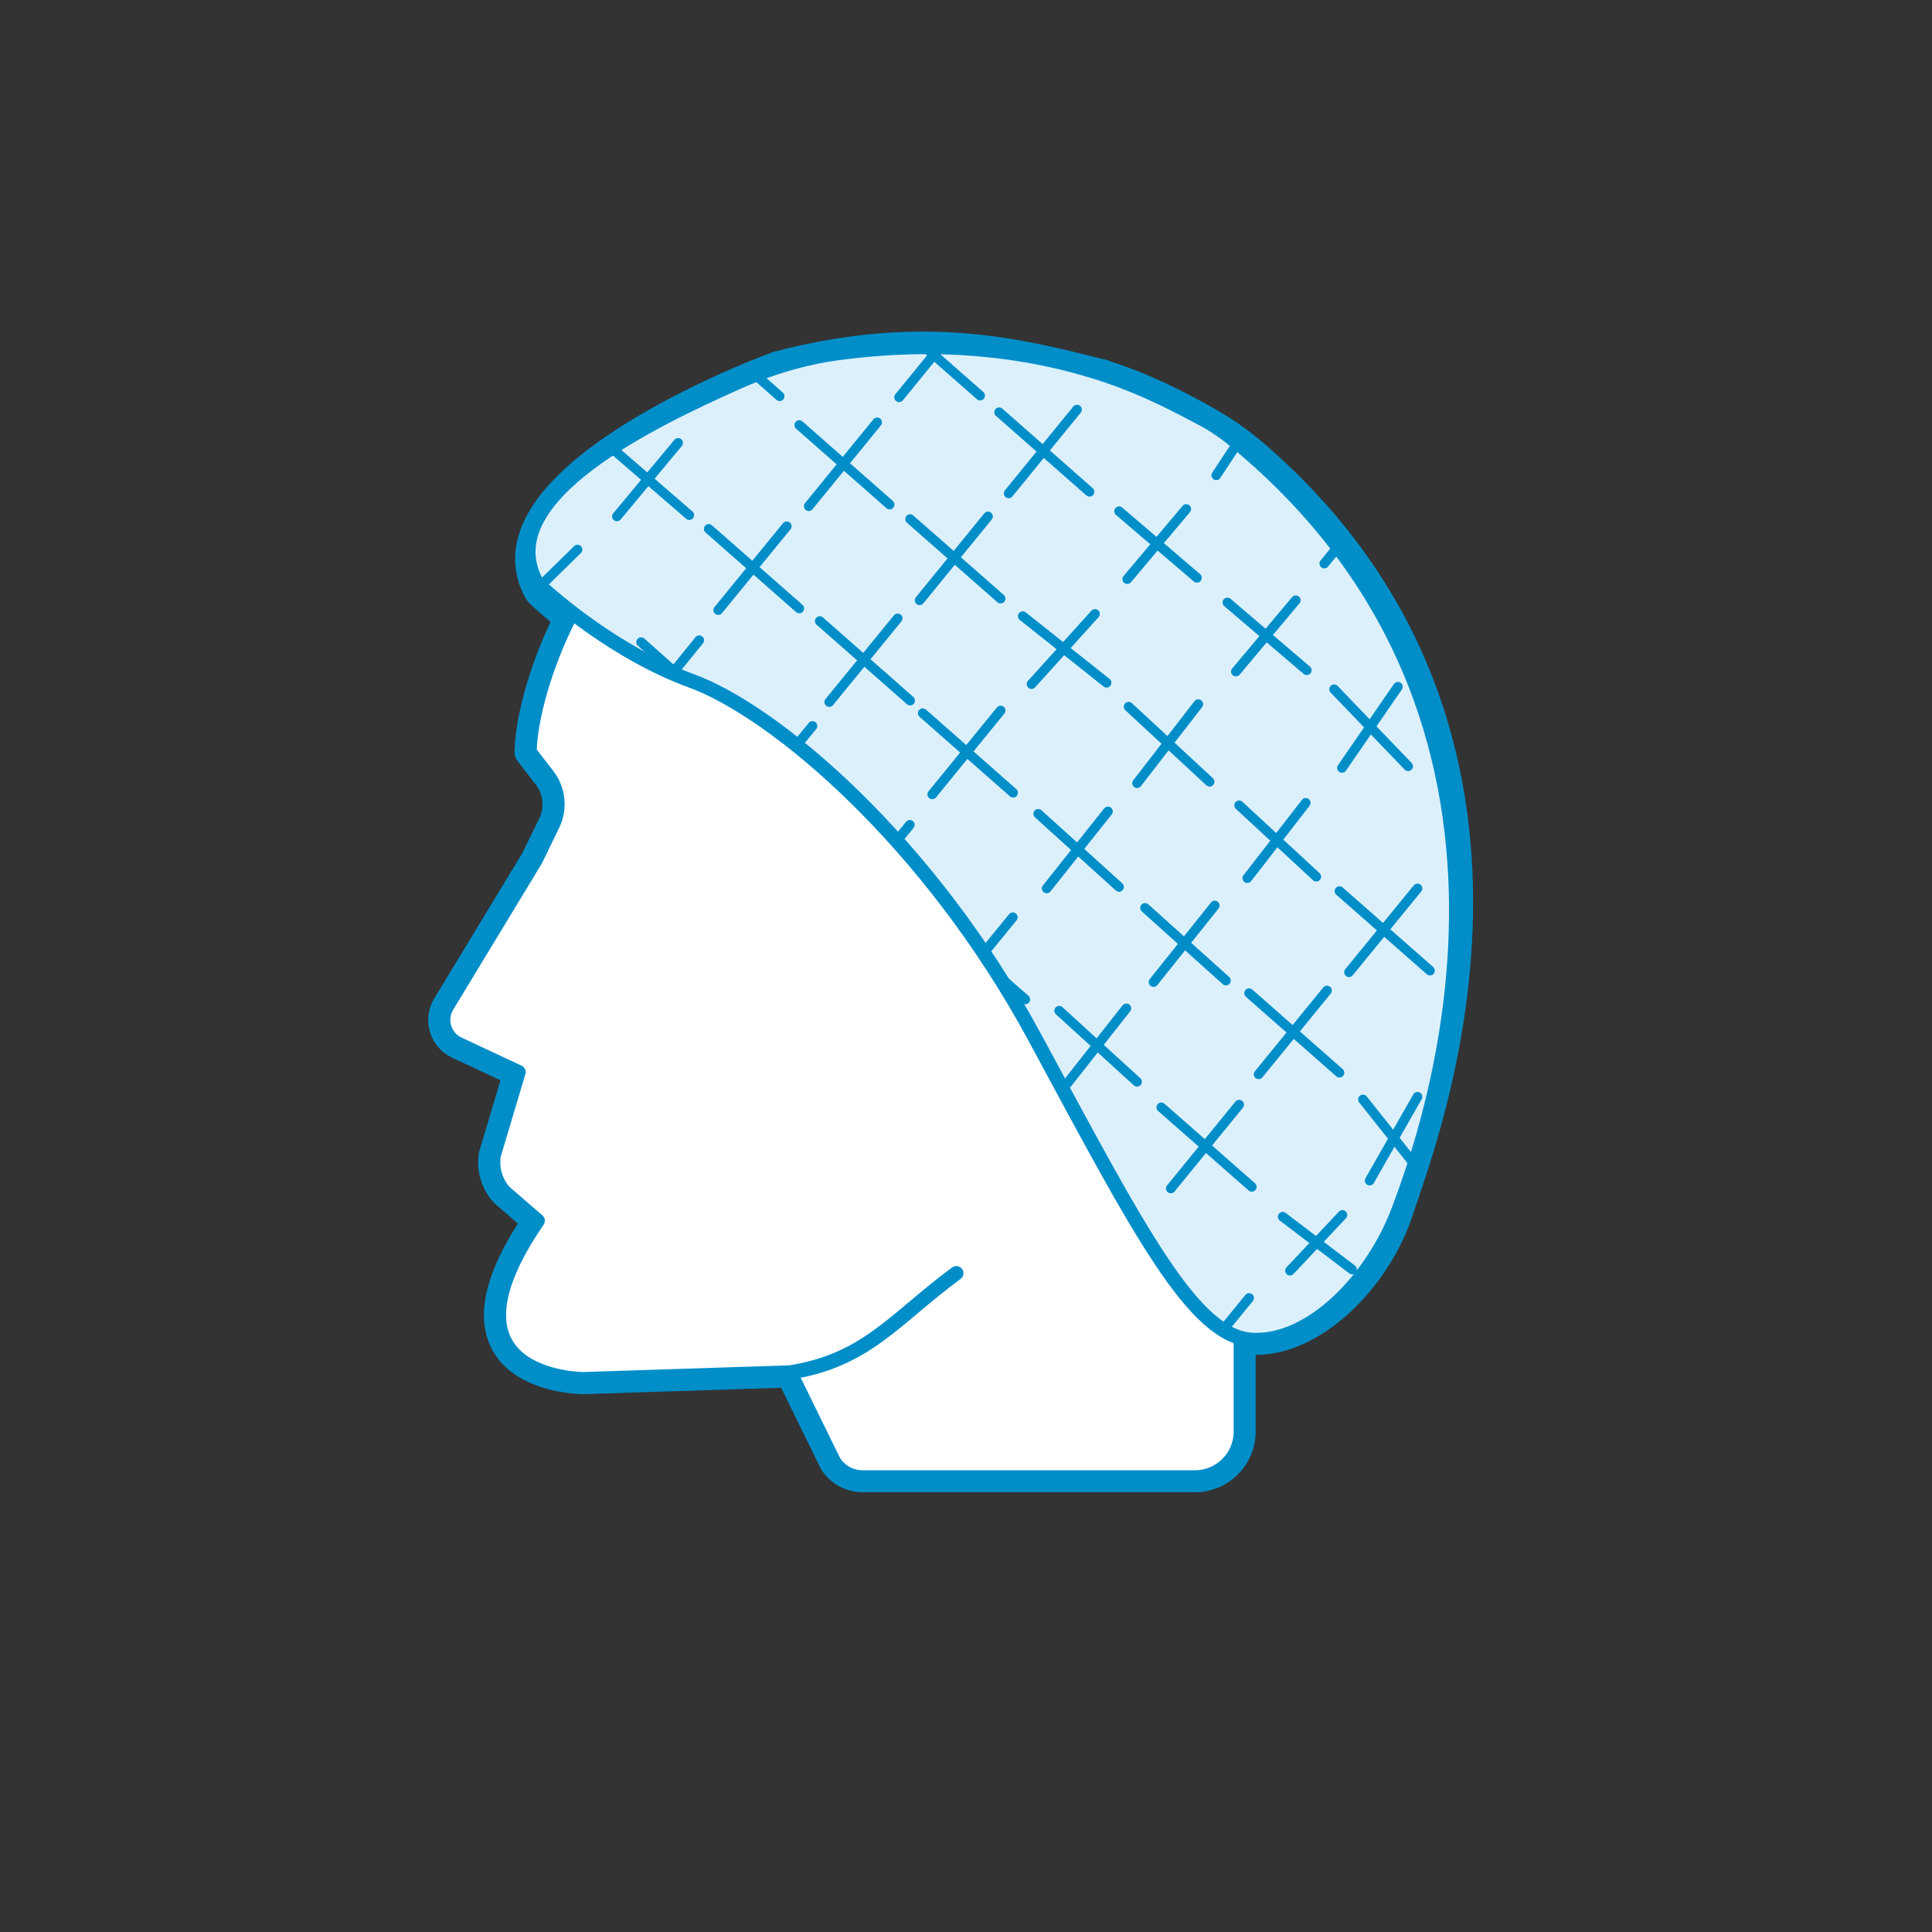 <?xml version="1.0" encoding="UTF-8"?>
<svg id="Calque_2" data-name="Calque 2" xmlns="http://www.w3.org/2000/svg" viewBox="0 0 130 130">
  <rect x="0" y="0" width="130" height="130" fill="#333333" stroke="none"/>
  <defs>
    <style>
      .cls-1 {
        stroke-width: 2px;
      }

      .cls-1, .cls-2, .cls-3, .cls-4 {
        stroke: #008ec9;
        stroke-linecap: round;
        stroke-linejoin: round;
      }

      .cls-1, .cls-3 {
        fill: #dcf0fc;
      }

      .cls-2 {
        stroke-width: .65px;
      }

      .cls-2, .cls-4 {
        fill: #fff;
      }

      .cls-3, .cls-4 {
        stroke-width: .96px;
      }

      .cls-5 {
        fill: #bdff2c;
        opacity: 0;
      }
    </style>
  </defs>
  <g id="Médical">
    <g id="caregiver_medical_cap">
      <path class="cls-1" d="M53.17,92.35l2.95,6.02c.43.65,1.15,1.04,1.92,1.04h22.37c1.7,0,3.08-1.38,3.08-3.08v-16.22c0-.49.28-.93.72-1.16,8.83-4.53,13.01-13.7,13.13-23.26l-25.81-28.95c-.3-.03-.54-.99-.85-1.01-19.89-1.4-28.51,8.65-32.21,15.51-1.37,2.54-2.77,6.48-2.85,9.36l1.22,1.58c.74.96.87,2.25.34,3.33l-1.14,2.35-5.97,9.85c-.55.91-.19,2.1.77,2.55l4.04,1.89-1.67,5.6c-.14.89.13,1.8.73,2.47l2.23,1.93c-7.31,10.66,3.07,10.66,3.07,10.66l13.9-.45c5.16-.81,7.03-3.6,11.2-6.68"/>
      <path class="cls-1" d="M74.32,25.22c-5.38-1.33-11.95-3.22-22-.58-3.24,1.19-19.65,7.96-16.18,14.95.08.16.19.3.32.42.94.86,5.15,4.55,10.16,6.38,5.7,2.07,16.05,10.87,23.13,23.99,7.08,13.12,10.58,19.61,14.55,19.78s8.34-4.11,9.84-8.8c1.46-4.56,12.35-31.57-9.63-50.67-1.1-.96-2.3-1.79-3.58-2.49-1.64-.91-3.92-2.11-6.61-2.96"/>
      <g>
        <line class="cls-1" x1="70.55" y1="60.37" x2="74.67" y2="55.19"/>
        <line class="cls-1" x1="69.98" y1="55.35" x2="75.42" y2="60.27"/>
      </g>
      <g>
        <line class="cls-1" x1="66.32" y1="64.7" x2="68.27" y2="62.31"/>
        <line class="cls-1" x1="67.37" y1="66.3" x2="69.11" y2="67.84"/>
      </g>
      <line class="cls-1" x1="60.45" y1="57.17" x2="61.34" y2="56.09"/>
      <g>
        <line class="cls-1" x1="76.64" y1="53.29" x2="80.75" y2="47.97"/>
        <line class="cls-1" x1="76.06" y1="48.14" x2="81.51" y2="53.19"/>
      </g>
      <g>
        <line class="cls-1" x1="77.74" y1="66.67" x2="81.86" y2="61.52"/>
        <line class="cls-1" x1="77.17" y1="61.68" x2="82.61" y2="66.57"/>
      </g>
      <g>
        <line class="cls-1" x1="71.94" y1="73.47" x2="75.91" y2="68.43"/>
        <line class="cls-1" x1="71.39" y1="68.6" x2="76.63" y2="73.38"/>
      </g>
      <g>
        <line class="cls-1" x1="62.85" y1="54.04" x2="67.45" y2="48.4"/>
        <line class="cls-1" x1="62.21" y1="48.58" x2="68.29" y2="53.93"/>
      </g>
      <g>
        <line class="cls-1" x1="69.54" y1="46.62" x2="73.8" y2="41.9"/>
        <line class="cls-1" x1="68.94" y1="42.05" x2="74.58" y2="46.53"/>
      </g>
      <g>
        <line class="cls-1" x1="67.99" y1="33.79" x2="72.59" y2="28.15"/>
        <line class="cls-1" x1="67.35" y1="28.33" x2="73.43" y2="33.68"/>
      </g>
      <g>
        <line class="cls-1" x1="60.62" y1="27.32" x2="63.51" y2="23.78"/>
        <line class="cls-1" x1="62.11" y1="23.73" x2="66.07" y2="27.21"/>
      </g>
      <g>
        <line class="cls-1" x1="54.54" y1="34.65" x2="59.14" y2="29.01"/>
        <line class="cls-1" x1="53.9" y1="29.19" x2="59.98" y2="34.54"/>
      </g>
      <g>
        <line class="cls-1" x1="75.97" y1="39.55" x2="79.94" y2="34.84"/>
        <line class="cls-1" x1="75.42" y1="34.99" x2="80.67" y2="39.46"/>
      </g>
      <g>
        <line class="cls-1" x1="62" y1="40.98" x2="66.61" y2="35.34"/>
        <line class="cls-1" x1="61.36" y1="35.52" x2="67.45" y2="40.87"/>
      </g>
      <g>
        <line class="cls-1" x1="55.92" y1="47.83" x2="60.52" y2="42.19"/>
        <line class="cls-1" x1="55.28" y1="42.37" x2="61.36" y2="47.72"/>
      </g>
      <path class="cls-4" d="M53.17,92.35l2.95,6.02c.43.65,1.15,1.04,1.92,1.04h22.37c1.7,0,3.08-1.38,3.08-3.08v-16.22c0-.49.28-.93.72-1.16,8.83-4.53,13.01-13.7,13.13-23.26l-25.25-28.47c-.3-.03-2.74,1.25-3.16,1.21-19.88-1.6-26.75,5.94-30.45,12.8-1.37,2.54-2.77,6.48-2.85,9.36l1.22,1.58c.74.96.87,2.25.34,3.33l-1.14,2.35-5.97,9.85c-.55.91-.19,2.1.77,2.55l4.04,1.89-1.67,5.6c-.14.89.13,1.8.73,2.47l2.23,1.93c-7.31,10.66,3.07,10.66,3.07,10.66l13.9-.45c5.16-.81,7.03-3.6,11.2-6.68"/>
      <path class="cls-3" d="M73.89,25.08c-4.43-1.41-10.31-2.29-17.5-1.32-2.35.32-4.64,1.01-6.8,1.98-5.59,2.51-16.38,7.59-13.58,13.27.08.16.19.3.32.41.93.86,5.15,4.55,10.16,6.38,5.7,2.07,16.05,10.87,23.13,23.99,7.08,13.12,10.7,20.19,14.67,20.37s8.11-4.14,9.84-8.8c1.71-4.62,12.35-32.81-11.37-51.97-.41-.33-1.21-.86-1.67-1.11-1.59-.83-3.95-2.16-7.2-3.2"/>
      <g>
        <line class="cls-2" x1="70.43" y1="59.78" x2="74.55" y2="54.6"/>
        <line class="cls-2" x1="69.86" y1="54.76" x2="75.3" y2="59.68"/>
      </g>
      <g>
        <line class="cls-2" x1="66.2" y1="64.11" x2="68.15" y2="61.72"/>
        <line class="cls-2" x1="67.24" y1="65.72" x2="68.99" y2="67.25"/>
      </g>
      <line class="cls-2" x1="60.33" y1="56.59" x2="61.22" y2="55.5"/>
      <line class="cls-2" x1="53.61" y1="50.14" x2="54.67" y2="48.85"/>
      <g>
        <line class="cls-2" x1="76.51" y1="52.7" x2="80.63" y2="47.38"/>
        <line class="cls-2" x1="75.94" y1="47.55" x2="81.39" y2="52.6"/>
      </g>
      <g>
        <line class="cls-2" x1="83.16" y1="45.19" x2="87.19" y2="40.39"/>
        <line class="cls-2" x1="82.59" y1="40.54" x2="87.93" y2="45.1"/>
      </g>
      <g>
        <line class="cls-2" x1="90.3" y1="51.67" x2="94.06" y2="46.21"/>
        <line class="cls-2" x1="89.77" y1="46.38" x2="94.75" y2="51.56"/>
      </g>
      <g>
        <line class="cls-2" x1="83.93" y1="59.09" x2="87.86" y2="54.02"/>
        <line class="cls-2" x1="83.38" y1="54.19" x2="88.57" y2="58.99"/>
      </g>
      <g>
        <line class="cls-2" x1="77.62" y1="66.08" x2="81.74" y2="60.93"/>
        <line class="cls-2" x1="77.05" y1="61.09" x2="82.49" y2="65.98"/>
      </g>
      <g>
        <line class="cls-2" x1="71.82" y1="72.89" x2="75.79" y2="67.85"/>
        <line class="cls-2" x1="71.27" y1="68.01" x2="76.51" y2="72.79"/>
      </g>
      <g>
        <line class="cls-2" x1="78.78" y1="79.97" x2="83.38" y2="74.33"/>
        <line class="cls-2" x1="78.14" y1="74.51" x2="84.23" y2="79.86"/>
      </g>
      <g>
        <line class="cls-2" x1="84.69" y1="72.29" x2="89.29" y2="66.65"/>
        <line class="cls-2" x1="84.05" y1="66.83" x2="90.13" y2="72.18"/>
      </g>
      <g>
        <line class="cls-2" x1="90.77" y1="65.42" x2="95.38" y2="59.78"/>
        <line class="cls-2" x1="90.13" y1="59.96" x2="96.22" y2="65.31"/>
      </g>
      <g>
        <line class="cls-2" x1="92.16" y1="79.44" x2="95.38" y2="73.8"/>
        <line class="cls-2" x1="91.71" y1="73.98" x2="94.97" y2="78.08"/>
      </g>
      <g>
        <line class="cls-2" x1="86.8" y1="85.5" x2="90.33" y2="81.75"/>
        <line class="cls-2" x1="86.31" y1="81.87" x2="90.98" y2="85.42"/>
      </g>
      <line class="cls-2" x1="82.3" y1="89.48" x2="84.05" y2="87.34"/>
      <g>
        <line class="cls-2" x1="62.73" y1="53.45" x2="67.33" y2="47.81"/>
        <line class="cls-2" x1="62.09" y1="47.99" x2="68.17" y2="53.34"/>
      </g>
      <g>
        <line class="cls-2" x1="69.41" y1="46.03" x2="73.68" y2="41.31"/>
        <line class="cls-2" x1="68.82" y1="41.46" x2="74.46" y2="45.94"/>
      </g>
      <g>
        <line class="cls-2" x1="67.87" y1="33.2" x2="72.47" y2="27.56"/>
        <line class="cls-2" x1="67.23" y1="27.74" x2="73.31" y2="33.09"/>
      </g>
      <g>
        <line class="cls-2" x1="60.5" y1="26.73" x2="63.39" y2="23.19"/>
        <line class="cls-2" x1="61.99" y1="23.14" x2="65.95" y2="26.62"/>
      </g>
      <g>
        <line class="cls-2" x1="54.42" y1="34.06" x2="59.02" y2="28.42"/>
        <line class="cls-2" x1="53.78" y1="28.6" x2="59.86" y2="33.95"/>
      </g>
      <g>
        <line class="cls-2" x1="48.33" y1="41.05" x2="52.94" y2="35.41"/>
        <line class="cls-2" x1="47.69" y1="35.59" x2="53.78" y2="40.94"/>
      </g>
      <g>
        <line class="cls-2" x1="45.41" y1="45.1" x2="47.05" y2="43.08"/>
        <line class="cls-2" x1="43.14" y1="43.21" x2="45.12" y2="44.97"/>
      </g>
      <line class="cls-2" x1="36.41" y1="39.38" x2="38.86" y2="36.98"/>
      <g>
        <line class="cls-2" x1="41.51" y1="34.75" x2="45.63" y2="29.8"/>
        <line class="cls-2" x1="40.94" y1="29.96" x2="46.38" y2="34.66"/>
      </g>
      <line class="cls-2" x1="50.34" y1="24.79" x2="52.46" y2="26.66"/>
      <g>
        <line class="cls-2" x1="75.85" y1="38.97" x2="79.82" y2="34.25"/>
        <line class="cls-2" x1="75.3" y1="34.4" x2="80.54" y2="38.88"/>
      </g>
      <line class="cls-2" x1="81.84" y1="31.98" x2="83" y2="30.22"/>
      <line class="cls-2" x1="89.11" y1="37.92" x2="90.03" y2="36.79"/>
      <g>
        <line class="cls-2" x1="61.88" y1="40.39" x2="66.48" y2="34.75"/>
        <line class="cls-2" x1="61.24" y1="34.93" x2="67.33" y2="40.28"/>
      </g>
      <g>
        <line class="cls-2" x1="55.8" y1="47.24" x2="60.4" y2="41.61"/>
        <line class="cls-2" x1="55.16" y1="41.79" x2="61.24" y2="47.14"/>
      </g>
      <rect class="cls-5" width="130" height="130" rx="10" ry="10"/>
    </g>
  </g>
</svg>